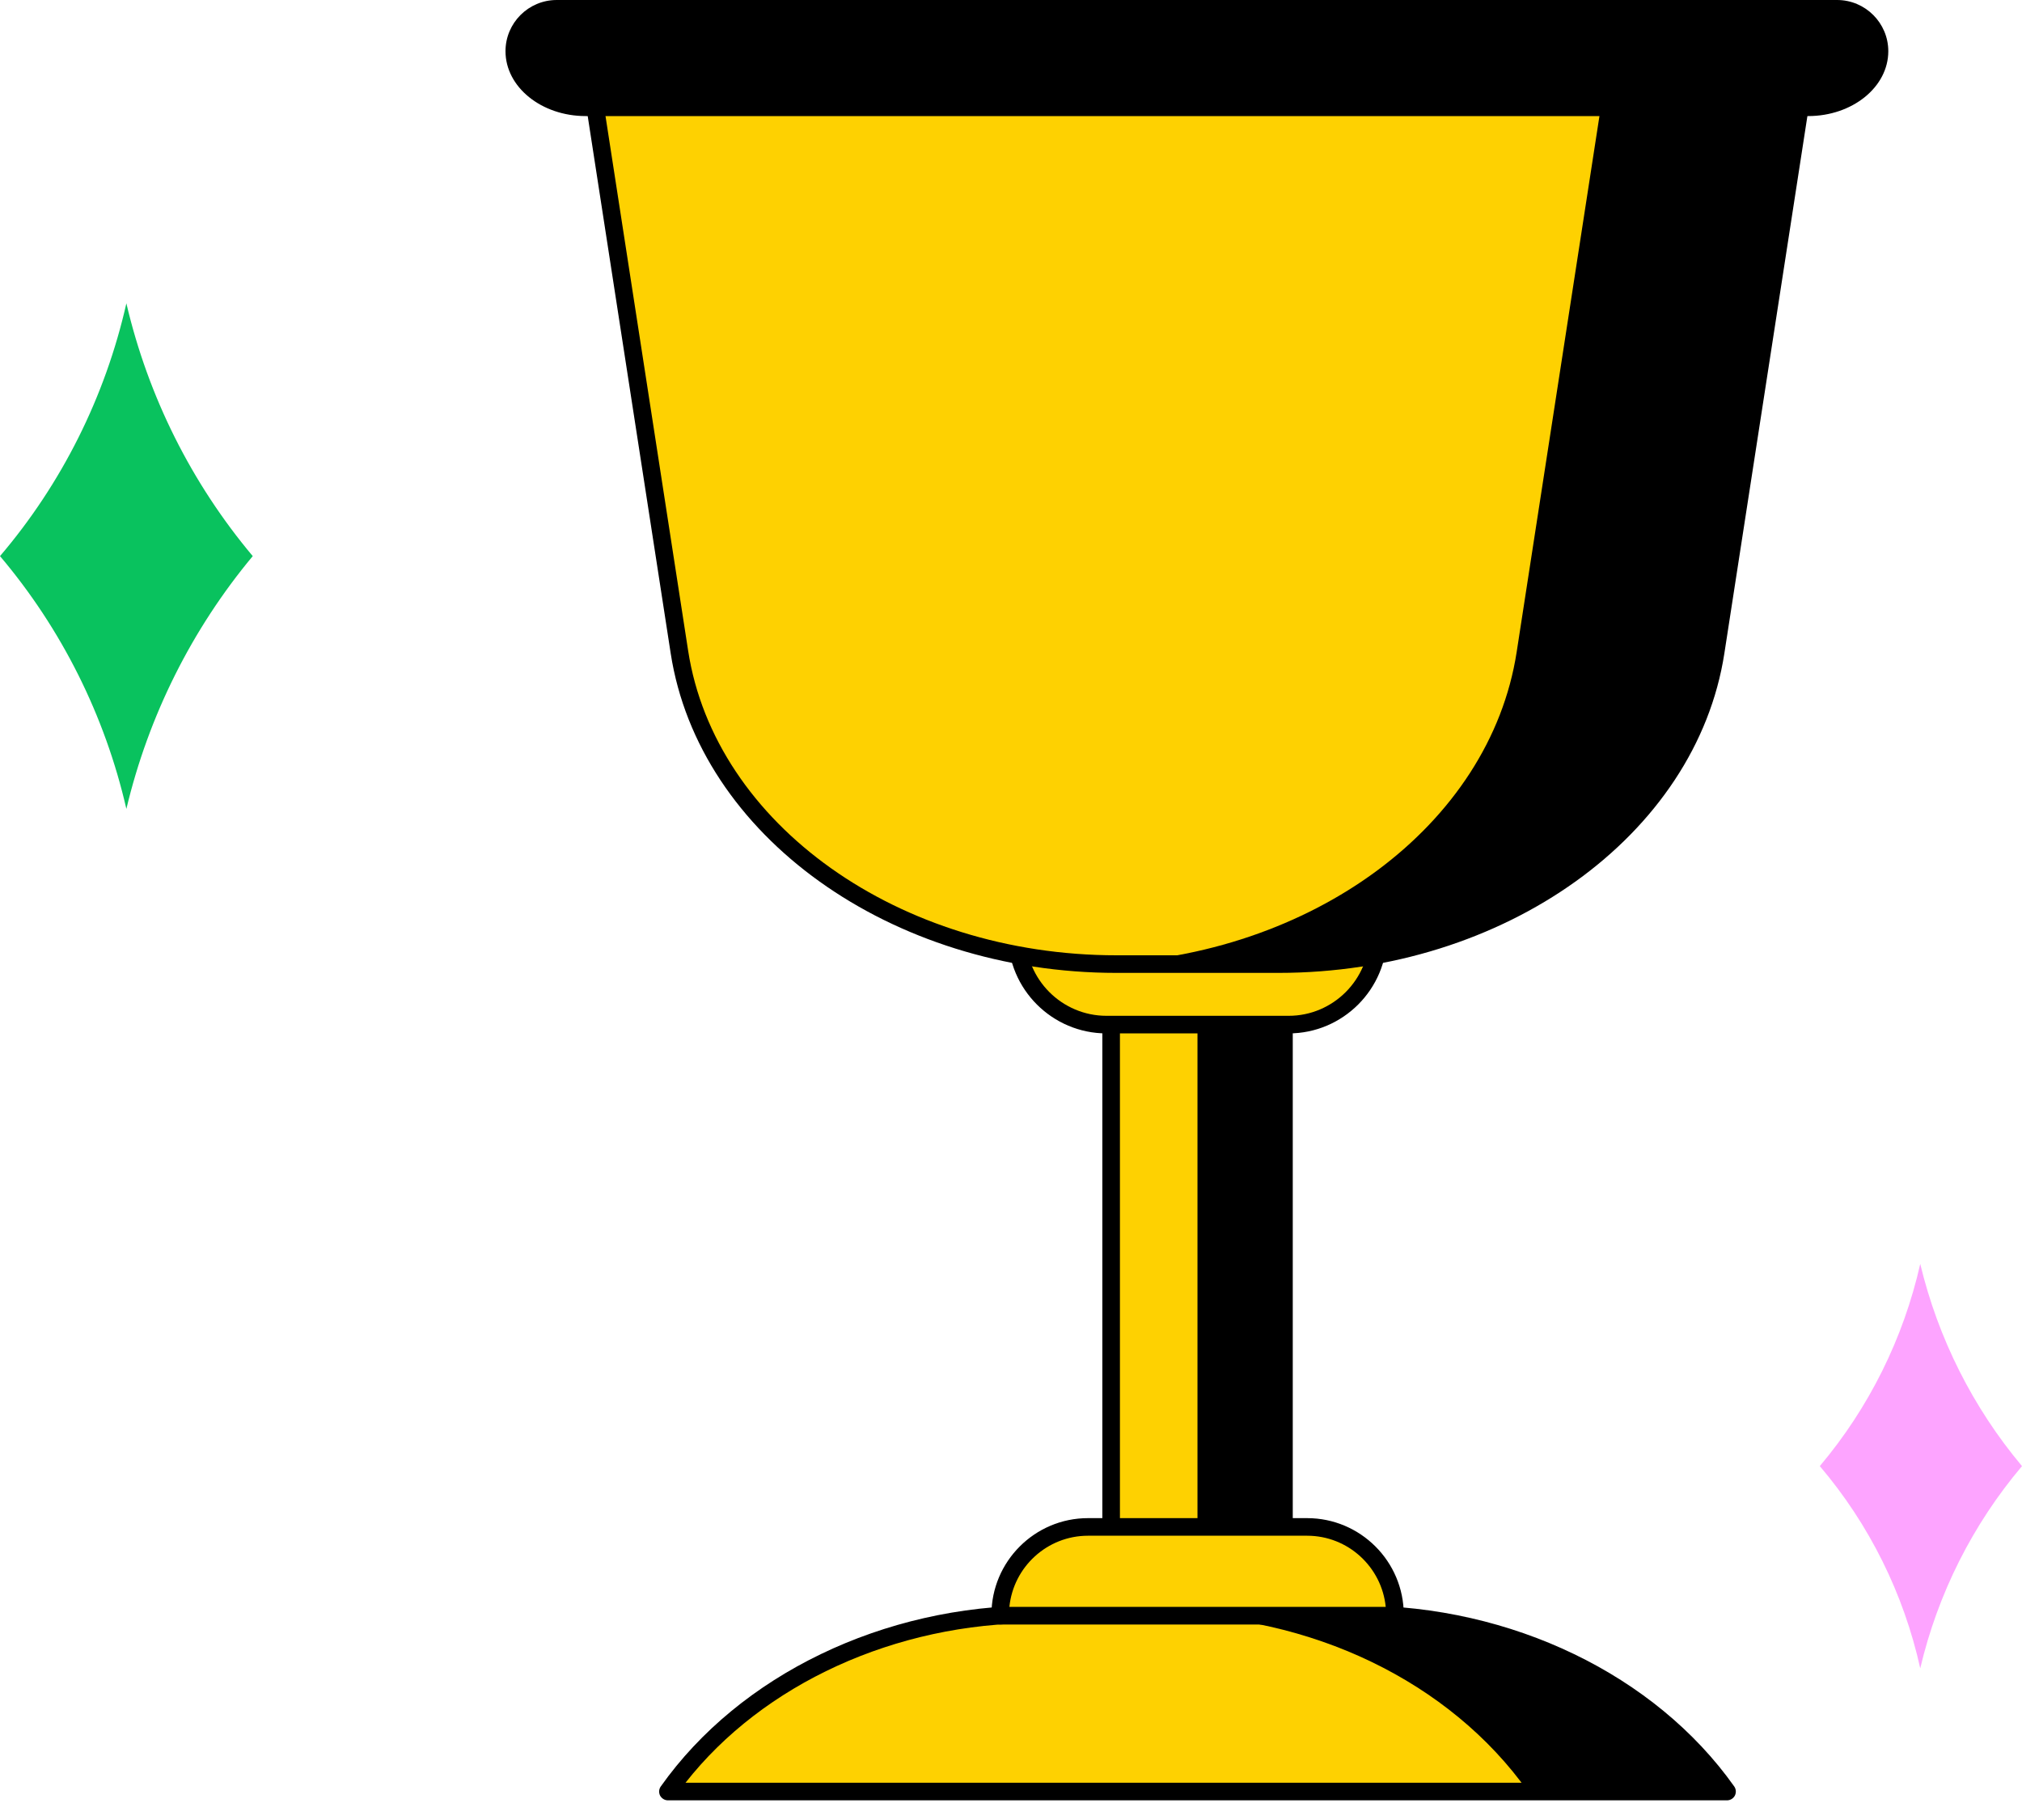 <svg width="40" height="36" viewBox="0 0 40 36" fill="none" xmlns="http://www.w3.org/2000/svg">
<path d="M21.98 31.933H25.4V17.551H21.98V31.933Z" fill="#FED101"/>
<path d="M23.689 31.933H25.399V17.551H23.689V31.933Z" fill="black"/>
<path d="M34.166 35.439H13.215C14.757 33.262 17.515 31.934 20.492 31.934H26.891C29.866 31.934 32.626 33.262 34.166 35.439Z" fill="#FED101"/>
<path d="M22.155 31.759H25.226V17.725H22.155V31.759ZM25.4 32.107H21.981C21.883 32.107 21.807 32.029 21.807 31.933V17.551C21.807 17.455 21.883 17.377 21.981 17.377H25.4C25.497 17.377 25.574 17.455 25.574 17.551V31.933C25.574 32.029 25.497 32.107 25.4 32.107Z" fill="black"/>
<path d="M13.561 35.263H33.818C32.283 33.308 29.662 32.106 26.889 32.106H20.49C17.717 32.106 15.095 33.308 13.561 35.263ZM34.165 35.611H13.213C13.149 35.611 13.09 35.574 13.058 35.517C13.029 35.458 13.034 35.388 13.072 35.336C14.635 33.129 17.477 31.758 20.49 31.758H26.889C29.901 31.758 32.744 33.129 34.307 35.336C34.344 35.388 34.349 35.458 34.32 35.517C34.29 35.574 34.229 35.611 34.165 35.611Z" fill="black"/>
<path d="M27.593 31.959H19.785V31.94C19.785 30.981 20.561 30.203 21.521 30.203H25.856C26.815 30.203 27.593 30.981 27.593 31.94V31.959Z" fill="#FED101"/>
<path d="M19.968 31.785H27.413C27.334 30.996 26.668 30.377 25.858 30.377H21.523C20.714 30.377 20.047 30.996 19.968 31.785ZM27.596 32.133H19.787C19.69 32.133 19.613 32.055 19.613 31.959V31.94C19.613 30.886 20.47 30.029 21.523 30.029H25.858C26.912 30.029 27.77 30.886 27.77 31.94V31.959C27.77 32.055 27.692 32.133 27.596 32.133Z" fill="black"/>
<path d="M25.491 20.267H21.889C20.909 20.267 20.115 19.473 20.115 18.493V17.551H27.264V18.493C27.264 19.473 26.47 20.267 25.491 20.267Z" fill="#FED101"/>
<path d="M20.29 17.725V18.494C20.29 19.375 21.007 20.093 21.89 20.093H25.492C26.373 20.093 27.09 19.375 27.09 18.494V17.725H20.29ZM25.492 20.441H21.89C20.816 20.441 19.941 19.567 19.941 18.494V17.551C19.941 17.455 20.02 17.377 20.116 17.377H27.265C27.36 17.377 27.439 17.455 27.439 17.551V18.494C27.439 19.567 26.565 20.441 25.492 20.441Z" fill="black"/>
<path d="M25.293 19.072H22.089C17.695 19.072 13.986 16.425 13.441 12.899L11.771 2.088H35.612L33.94 12.899C33.395 16.425 29.688 19.072 25.293 19.072Z" fill="#FED101"/>
<path d="M26.889 31.934H22.951C25.927 31.934 28.686 33.262 30.229 35.439H34.165C32.624 33.262 29.865 31.934 26.889 31.934Z" fill="black"/>
<path d="M11.973 2.261L13.613 12.871C14.143 16.306 17.788 18.896 22.088 18.896H25.291C29.592 18.896 33.236 16.306 33.767 12.871L35.407 2.261H11.973ZM25.291 19.244H22.088C17.617 19.244 13.825 16.527 13.268 12.924L11.598 2.113C11.589 2.063 11.605 2.012 11.638 1.973C11.672 1.935 11.718 1.912 11.771 1.912H35.611C35.661 1.912 35.71 1.935 35.743 1.973C35.776 2.012 35.79 2.063 35.783 2.113L34.112 12.924C33.555 16.527 29.763 19.244 25.291 19.244Z" fill="black"/>
<path d="M31.673 2.088L30.003 12.899C29.472 16.327 25.955 18.922 21.721 19.065C21.843 19.069 21.966 19.072 22.088 19.072H25.292C29.688 19.072 33.395 16.425 33.94 12.899L35.611 2.088H31.673Z" fill="black"/>
<path d="M35.769 2.296H11.586C10.71 2.296 10 1.721 10 1.013C10 0.454 10.454 0 11.013 0H36.342C36.9 0 37.355 0.454 37.355 1.013C37.355 1.721 36.645 2.296 35.769 2.296Z" fill="black"/>
<path d="M36 29C36.978 30.15 37.66 31.523 37.987 33C38.334 31.525 39.024 30.154 40 29C39.029 27.842 38.34 26.473 37.987 25C37.654 26.475 36.972 27.847 36 29Z" fill="#FDA4FF"/>
<path d="M0 11C1.218 12.439 2.076 14.154 2.5 16C2.938 14.159 3.794 12.447 5 11C3.788 9.557 2.931 7.843 2.5 6C2.082 7.848 1.223 9.565 0 11Z" fill="#09C25E"/>
</svg>
